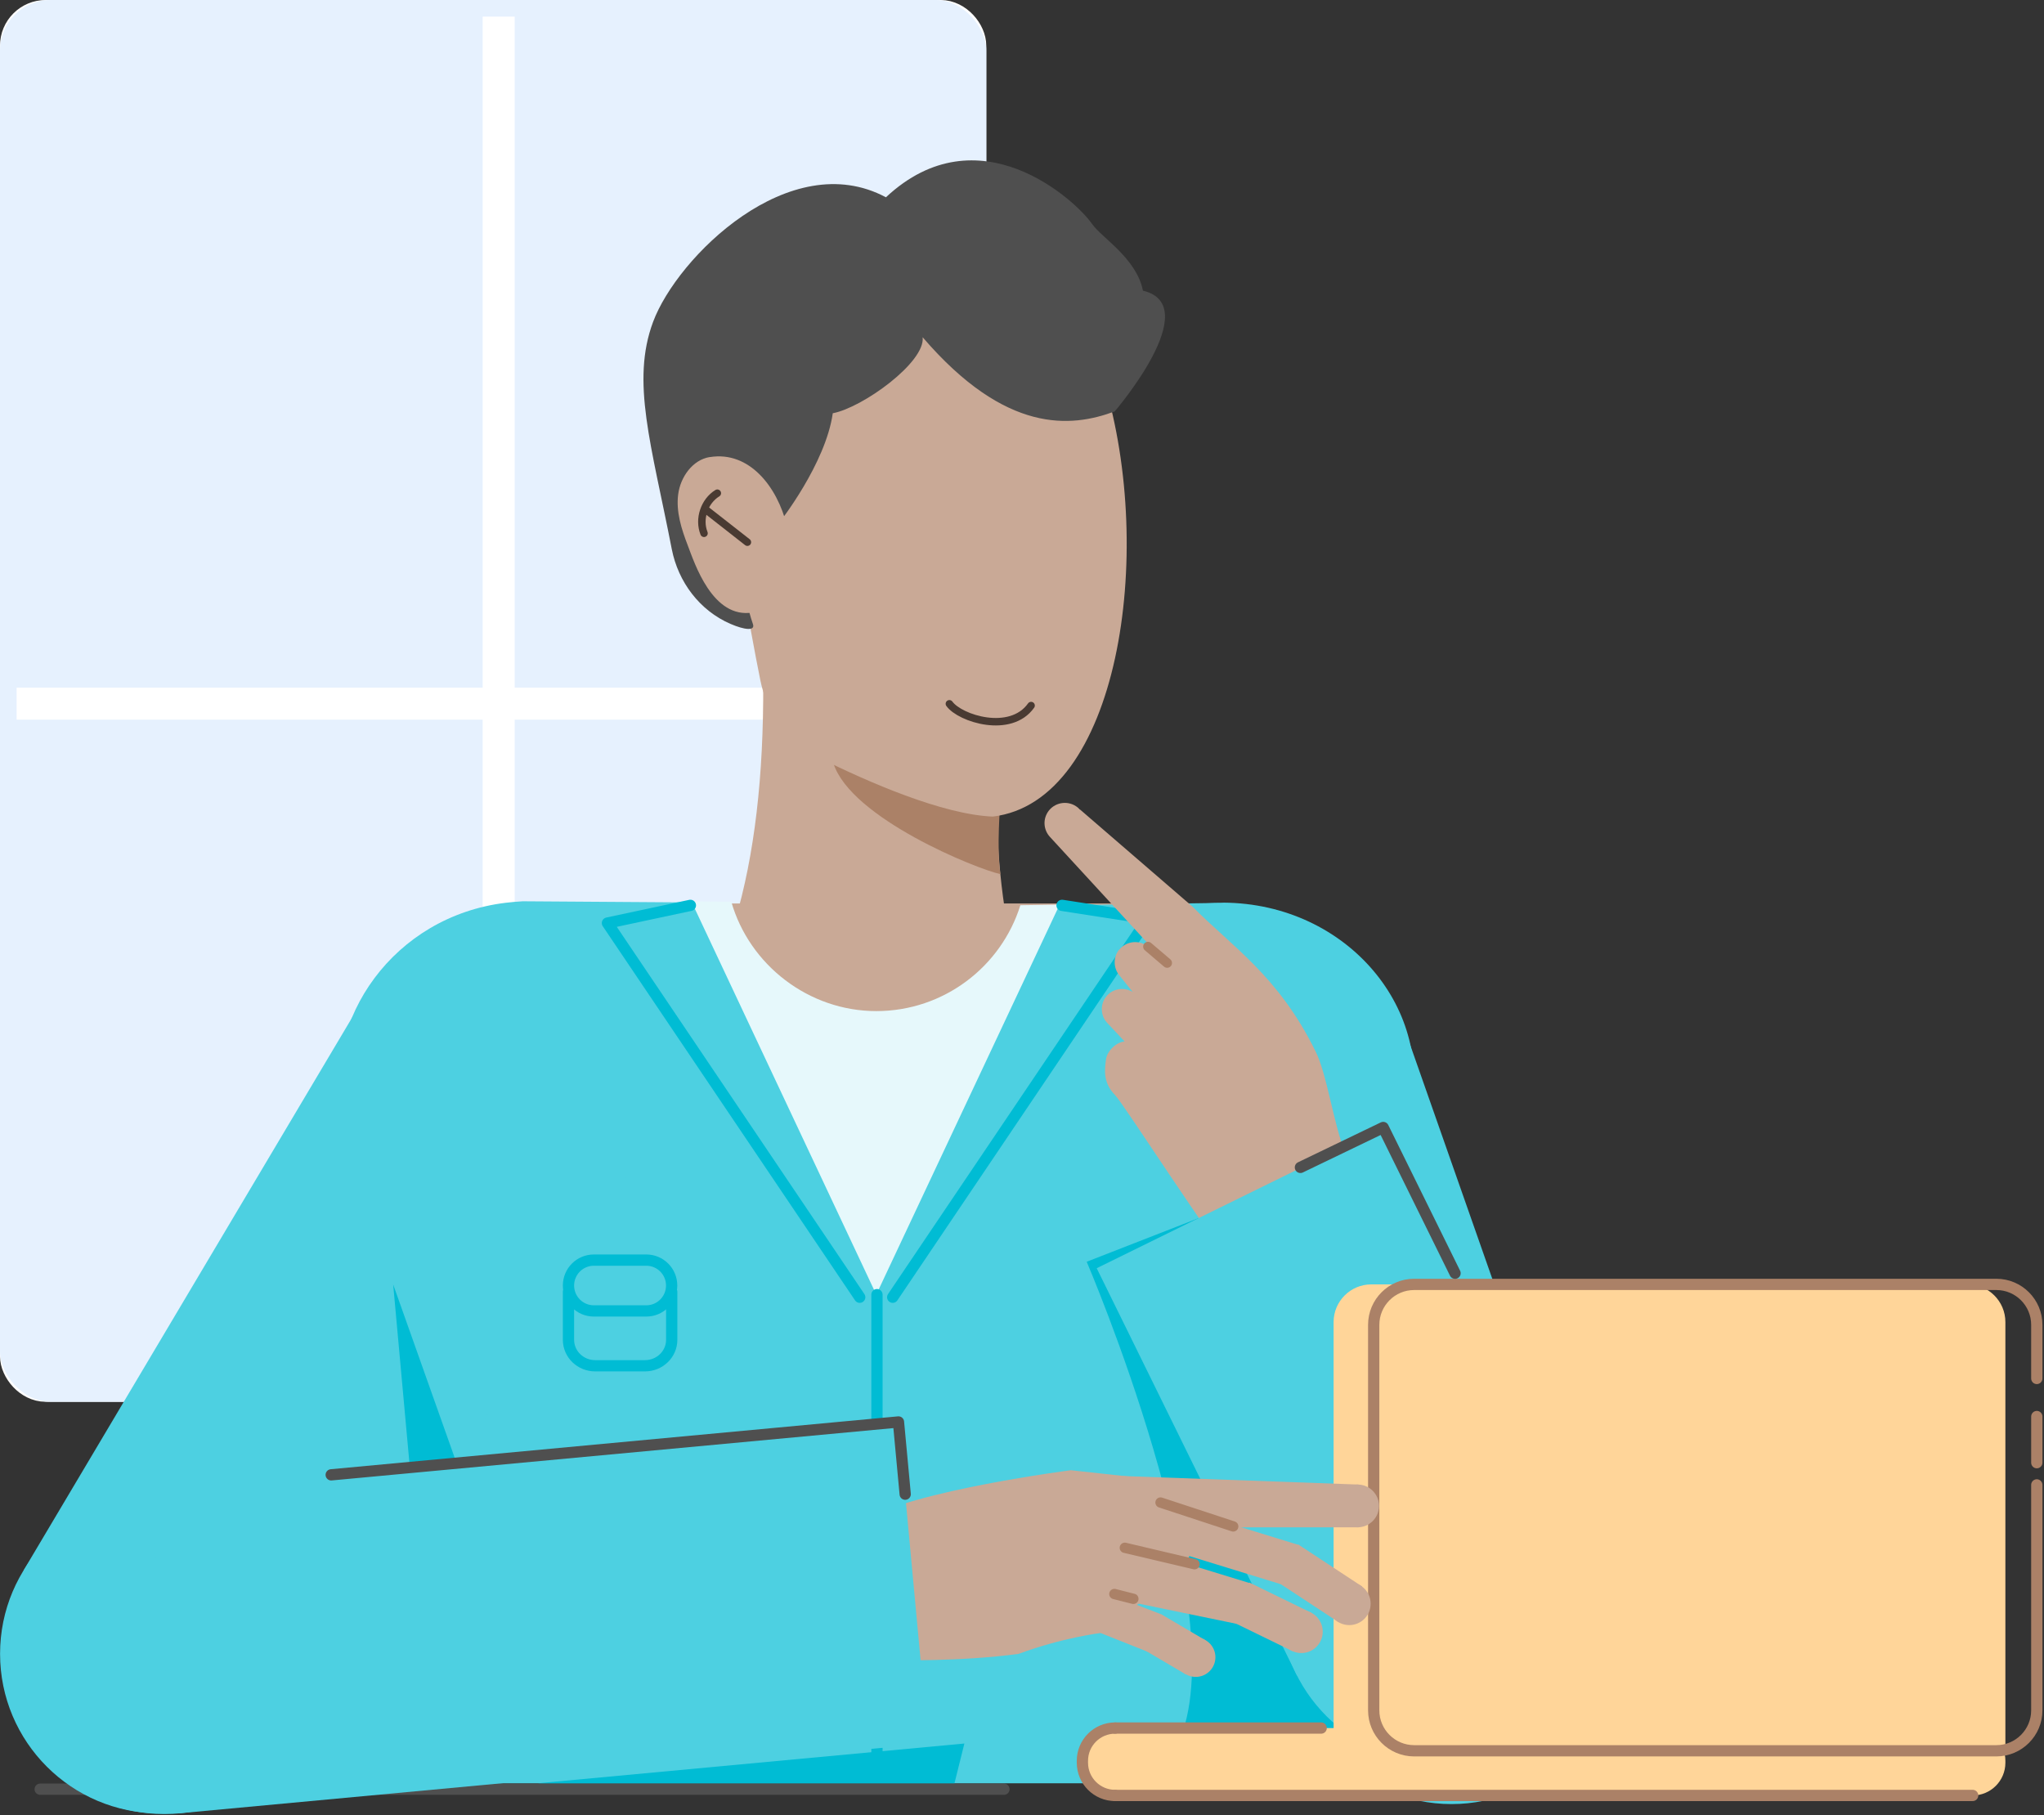 <svg width="447" height="397" viewBox="0 0 447 397" fill="none" xmlns="http://www.w3.org/2000/svg">
<rect x="0" y="0" width="447" height="397" fill="#333333" stroke="none"/>
<rect x="3.5" y="3.5" width="208.689" height="299.569" rx="6.5" stroke="white" stroke-width="7" stroke-linejoin="round"/>
<rect width="215.689" height="306.569" rx="11" fill="#E6F1FE"/>
<path d="M109.056 3.635V303.54" stroke="white" stroke-width="7"/>
<path d="M3.635 153.89L213.265 153.89" stroke="white" stroke-width="7"/>
<g clip-path="url(#clip0_2013_34343)">
<path d="M317.424 394.545C336.696 394.545 352.319 378.922 352.319 359.65C352.319 340.378 336.696 324.755 317.424 324.755C298.152 324.755 282.529 340.378 282.529 359.65C282.529 378.922 298.152 394.545 317.424 394.545Z" fill="#4DD0E1"/>
<path d="M240.691 246.352L284.674 371.669L350.526 348.556L306.542 223.239L240.691 246.352Z" fill="#4DD0E1"/>
<path d="M274.128 270.713C293.4 270.713 309.023 255.09 309.023 235.818C309.023 216.546 293.4 200.923 274.128 200.923C254.856 200.923 239.233 216.546 239.233 235.818C239.233 255.09 254.856 270.713 274.128 270.713Z" fill="#4DD0E1"/>
<path d="M8.787 391.294H219.552" stroke="#4F4F4F" stroke-width="2.464" stroke-linecap="round" stroke-linejoin="round"/>
<path fill-rule="evenodd" clip-rule="evenodd" d="M228.175 236.144C222.164 212.708 214.149 186.036 220.353 155.92C206.832 151.72 179.432 140.128 166.46 133.359C168.656 177.783 162.942 207.869 146.882 230.489L228.175 236.144Z" fill="#C9A996"/>
<path fill-rule="evenodd" clip-rule="evenodd" d="M137.962 197.583H243.464L231.174 251.818L156.1 248.583L137.962 197.583Z" fill="#C9A996"/>
<path fill-rule="evenodd" clip-rule="evenodd" d="M223.144 197.969C218.958 211.387 206.431 221.124 191.633 221.124C176.835 221.124 163.877 211.016 159.929 197.212L150.786 197.138L191.781 292.012L232.48 197.821L223.129 197.969H223.144Z" fill="#E6F8FB"/>
<path fill-rule="evenodd" clip-rule="evenodd" d="M218.78 191.171C217.89 185.872 218.78 175.156 218.78 175.156C209.637 173.998 201.578 175.69 182.252 166.918C186.097 178.971 213.57 190.043 218.78 191.171Z" fill="#AB8167"/>
<path fill-rule="evenodd" clip-rule="evenodd" d="M160.375 105.604C160.894 74.538 173.777 64.178 199.203 61.076C224.628 57.974 239.99 78.768 241.445 83.562C252.8 121.159 244.606 175.319 217.103 178.585C206.06 178.125 189.822 171.015 179.254 165.776C172.531 162.436 167.751 156.158 166.282 148.796C163.759 136.224 160.196 116.364 160.375 105.604Z" fill="#C9A996"/>
<path d="M243.775 89.974C234.246 93.522 219.968 94.947 201.771 73.751C202.409 79.213 188.635 89.158 182.119 90.375C180.546 101.477 170.497 114.197 170.497 114.197C165.184 113.663 159.944 122.821 164.664 136.506C165.184 138.02 162.838 137.782 159.722 136.432C153.013 133.523 148.322 127.289 146.912 120.105C142.46 97.232 137.962 83.458 142.816 70.412C148.1 56.207 172.724 31.91 193.741 43.146C213.971 24.251 235.196 43.754 238.803 48.949C240.94 52.037 248.525 56.445 249.95 63.569C263.664 66.82 243.775 89.974 243.775 89.974Z" fill="#4F4F4F"/>
<path fill-rule="evenodd" clip-rule="evenodd" d="M155.239 99.949C151.454 100.557 148.798 104.327 148.308 108.127C147.818 111.927 149.035 115.726 150.415 119.303C151.855 123.029 155.803 135.482 164.664 133.938C179.774 131.296 172.442 97.218 155.254 99.963L155.239 99.949Z" fill="#C9A996"/>
<path d="M163.447 118.576L154.482 111.555" stroke="#493A32" stroke-width="1.633" stroke-linecap="round"/>
<path d="M156.871 107.86C154.022 109.611 152.716 113.515 153.962 116.632" stroke="#493A32" stroke-width="1.633" stroke-linecap="round"/>
<path d="M225.489 154.302C220.991 160.64 209.963 157.152 207.618 153.916" stroke="#493A32" stroke-width="1.633" stroke-linecap="round"/>
<path fill-rule="evenodd" clip-rule="evenodd" d="M267.538 197.42C266.306 197.42 265.045 197.45 263.798 197.509L231.664 197.984L191.633 283.121L151.306 197.361L114.318 197.108C113.056 197.183 111.824 197.286 110.592 197.435C86.102 200.403 70.562 222.845 74.659 243.981C75.074 246.119 90.466 390.003 90.466 390.003H293.736L308.133 244.723C314.203 221.109 294.789 197.583 267.538 197.405V197.42Z" fill="#4DD0E1"/>
<path fill-rule="evenodd" clip-rule="evenodd" d="M210.899 381.305L117.554 390.003C146.601 390.003 208.732 390.003 208.732 390.003L210.899 381.305Z" fill="#00BCD4"/>
<path d="M150.979 197.999L132.841 201.873L188.011 283.7" stroke="#00BCD4" stroke-width="2.464" stroke-linecap="round" stroke-linejoin="round"/>
<path fill-rule="evenodd" clip-rule="evenodd" d="M237.647 275.941C237.647 275.941 269.691 350.64 258.203 379.954H295.072L262.043 266.429L237.647 275.941Z" fill="#00BCD4"/>
<path d="M232.257 197.999L251.048 200.908L195.225 283.7" stroke="#00BCD4" stroke-width="2.464" stroke-linecap="round" stroke-linejoin="round"/>
<path fill-rule="evenodd" clip-rule="evenodd" d="M244.784 207.676C246.328 205.776 249.133 205.48 251.048 207.023C251.152 207.112 250.885 206.311 250.885 206.311H251.018L229.645 183.067C228.131 181.464 227.997 178.985 229.407 177.234C230.951 175.334 233.756 175.037 235.671 176.581C235.849 176.729 236.012 176.908 236.161 177.071L236.191 177.041L260.814 198.296C269.275 206.919 279.531 213.316 287.68 229.896C290.143 234.734 291.672 245.851 294.032 251.685C299.836 266.112 271.724 277.347 268.785 275.091C265.861 272.85 245.794 241.458 243.834 239.469C241.089 236.694 241.623 233.695 241.86 231.751C242.083 229.836 244.161 227.877 245.942 227.773L242.276 223.855C242.098 223.677 241.935 223.484 241.786 223.276L241.727 223.216C240.658 221.628 240.673 219.476 241.935 217.918C243.36 216.166 245.823 215.795 247.708 216.938L244.814 213.331C243.463 211.728 243.389 209.353 244.755 207.661L244.784 207.676Z" fill="#C9A996"/>
<path d="M251.048 207.023L255.248 210.6" stroke="#AB8167" stroke-width="2.108" stroke-linecap="round" stroke-linejoin="round"/>
<path d="M314.768 385.55C334.04 385.55 349.663 369.927 349.663 350.655C349.663 331.383 334.04 315.76 314.768 315.76C295.496 315.76 279.873 331.383 279.873 350.655C279.873 369.927 295.496 385.55 314.768 385.55Z" fill="#4DD0E1"/>
<path d="M239.838 277.356L283.647 366.466L346.277 335.676L302.468 246.565L239.838 277.356Z" fill="#4DD0E1"/>
<path d="M191.781 283.136V388.482" stroke="#00BCD4" stroke-width="2.464" stroke-linecap="round" stroke-linejoin="round"/>
<path d="M445.427 309.793V319.886" stroke="#AB8167" stroke-width="2.464" stroke-linecap="round" stroke-linejoin="round"/>
<path d="M299.88 280.895H430.317C434.859 280.895 438.555 284.591 438.555 289.133V382.908H291.643V289.133C291.643 284.591 295.338 280.895 299.88 280.895Z" fill="#FFD599"/>
<path d="M431.401 377.921H243.864C239.913 377.921 236.71 381.124 236.71 385.075V385.506C236.71 389.457 239.913 392.66 243.864 392.66H431.401C435.352 392.66 438.555 389.457 438.555 385.506V385.075C438.555 381.124 435.352 377.921 431.401 377.921Z" fill="#FFD599"/>
<path d="M243.864 377.921H288.926" stroke="#AB8167" stroke-width="2.464" stroke-linecap="round" stroke-linejoin="round"/>
<path d="M243.864 392.66C239.916 392.66 236.71 389.454 236.71 385.506V385.075C236.71 381.127 239.916 377.921 243.864 377.921" stroke="#AB8167" stroke-width="2.464" stroke-linecap="round" stroke-linejoin="round"/>
<path d="M431.4 392.66H243.864" stroke="#AB8167" stroke-width="2.464" stroke-linecap="round" stroke-linejoin="round"/>
<path d="M445.426 324.74V374.047C445.426 378.93 441.463 382.893 436.58 382.893H309.26C304.377 382.893 300.414 378.93 300.414 374.047V289.741C300.414 284.858 304.377 280.895 309.26 280.895H436.58C441.463 280.895 445.426 284.858 445.426 289.741V301.467" stroke="#AB8167" stroke-width="2.464" stroke-linecap="round" stroke-linejoin="round"/>
<path d="M34.91 396.578C54.182 396.578 69.805 380.955 69.805 361.683C69.805 342.411 54.182 326.788 34.91 326.788C15.638 326.788 0.015 342.411 0.015 361.683C0.015 380.955 15.638 396.578 34.91 396.578Z" fill="#4DD0E1"/>
<path d="M77.602 221.531L5.184 343.4L65.181 379.051L137.599 257.182L77.602 221.531Z" fill="#4DD0E1"/>
<path d="M109.686 270.713C128.958 270.713 144.581 255.09 144.581 235.818C144.581 216.546 128.958 200.923 109.686 200.923C90.415 200.923 74.791 216.546 74.791 235.818C74.791 255.09 90.415 270.713 109.686 270.713Z" fill="#4DD0E1"/>
<path fill-rule="evenodd" clip-rule="evenodd" d="M89.649 321.193L99.816 319.886L85.983 280.91L89.649 321.193Z" fill="#00BCD4"/>
<path fill-rule="evenodd" clip-rule="evenodd" d="M297.074 324.666L244.546 322.766L252.19 334.017H297.074V324.666Z" fill="#C9A996"/>
<path d="M296.897 334.017C299.479 334.017 301.572 331.923 301.572 329.341C301.572 326.759 299.479 324.666 296.897 324.666C294.314 324.666 292.221 326.759 292.221 329.341C292.221 331.923 294.314 334.017 296.897 334.017Z" fill="#C9A996"/>
<path d="M297.9 346.974L283.924 337.783L278.786 345.596L292.762 354.787L297.9 346.974Z" fill="#C9A996"/>
<path d="M284.113 337.91L253.794 328.588L251.046 337.526L281.365 346.848L284.113 337.91Z" fill="#C9A996"/>
<path d="M295.07 355.405C297.653 355.405 299.746 353.312 299.746 350.729C299.746 348.147 297.653 346.054 295.07 346.054C292.488 346.054 290.395 348.147 290.395 350.729C290.395 353.312 292.488 355.405 295.07 355.405Z" fill="#C9A996"/>
<path d="M286.803 352.723L273.223 346.099L269.124 354.504L282.704 361.127L286.803 352.723Z" fill="#C9A996"/>
<path fill-rule="evenodd" clip-rule="evenodd" d="M273.341 346.232L242.468 336.777L236.709 348.176L270.61 355.167L273.341 346.232Z" fill="#C9A996"/>
<path d="M284.591 361.52C287.174 361.52 289.267 359.427 289.267 356.845C289.267 354.262 287.174 352.169 284.591 352.169C282.009 352.169 279.916 354.262 279.916 356.845C279.916 359.427 282.009 361.52 284.591 361.52Z" fill="#C9A996"/>
<path d="M263.643 358.74L253.949 353.03L249.58 360.447L259.274 366.157L263.643 358.74Z" fill="#C9A996"/>
<path fill-rule="evenodd" clip-rule="evenodd" d="M253.957 353.045L243.819 349.141L240.643 357.127L251.107 361.282L253.957 353.045Z" fill="#C9A996"/>
<path d="M262.798 366.534C265.064 365.813 266.316 363.392 265.595 361.127C264.874 358.862 262.454 357.61 260.188 358.33C257.923 359.051 256.671 361.472 257.392 363.737C258.112 366.002 260.533 367.255 262.798 366.534Z" fill="#C9A996"/>
<path fill-rule="evenodd" clip-rule="evenodd" d="M258.424 324.176L234.186 321.534C234.186 321.534 199.84 325.957 189.243 332.354C184.419 344.51 188.827 361.253 193.28 362.945C195.937 363.182 210.527 363.36 222.757 361.698C232.316 358.151 240.643 357.141 240.643 357.141C247.856 352.036 259.196 342.195 259.196 342.195C259.196 342.195 266.321 329.267 258.439 324.176H258.424Z" fill="#C9A996"/>
<path d="M261.229 342.091L245.986 338.499" stroke="#AB8167" stroke-width="2.256" stroke-linecap="round" stroke-linejoin="round"/>
<path d="M269.69 333.824L253.793 328.599" stroke="#AB8167" stroke-width="2.256" stroke-linecap="round" stroke-linejoin="round"/>
<path d="M247.856 349.661L243.7 348.607" stroke="#AB8167" stroke-width="2.256" stroke-linecap="round" stroke-linejoin="round"/>
<path d="M35.934 396.727C55.435 396.727 71.244 380.918 71.244 361.416C71.244 341.915 55.435 326.105 35.934 326.105C16.432 326.105 0.623 341.915 0.623 361.416C0.623 380.918 16.432 396.727 35.934 396.727Z" fill="#4DD0E1"/>
<path d="M196.476 310.99L32.639 326.247L39.187 396.564L203.023 381.307L196.476 310.99Z" fill="#4DD0E1"/>
<path d="M197.956 326.773L196.486 310.981L72.432 322.543" stroke="#4F4F4F" stroke-width="2.464" stroke-linecap="round" stroke-linejoin="round"/>
<path d="M141.331 275.581H129.872C126.807 275.581 124.321 278.067 124.321 281.132V281.147C124.321 284.213 126.807 286.698 129.872 286.698H141.331C144.397 286.698 146.882 284.213 146.882 281.147V281.132C146.882 278.067 144.397 275.581 141.331 275.581Z" stroke="#00BCD4" stroke-width="2.464" stroke-linecap="round" stroke-linejoin="round"/>
<path d="M124.321 282.513V293.021C124.321 296.153 126.934 298.691 130.169 298.691H141.049C144.27 298.691 146.897 296.153 146.897 293.021V282.513" stroke="#00BCD4" stroke-width="2.464" stroke-linecap="round" stroke-linejoin="round"/>
<path d="M284.385 255.306L302.493 246.579L318.203 278.446" stroke="#4F4F4F" stroke-width="2.464" stroke-linecap="round" stroke-linejoin="round"/>
</g>
<defs>
<clipPath id="clip0_2013_34343">
<rect width="446.659" height="361.67" fill="white" transform="translate(0 35.057)"/>
</clipPath>
</defs>
</svg>
